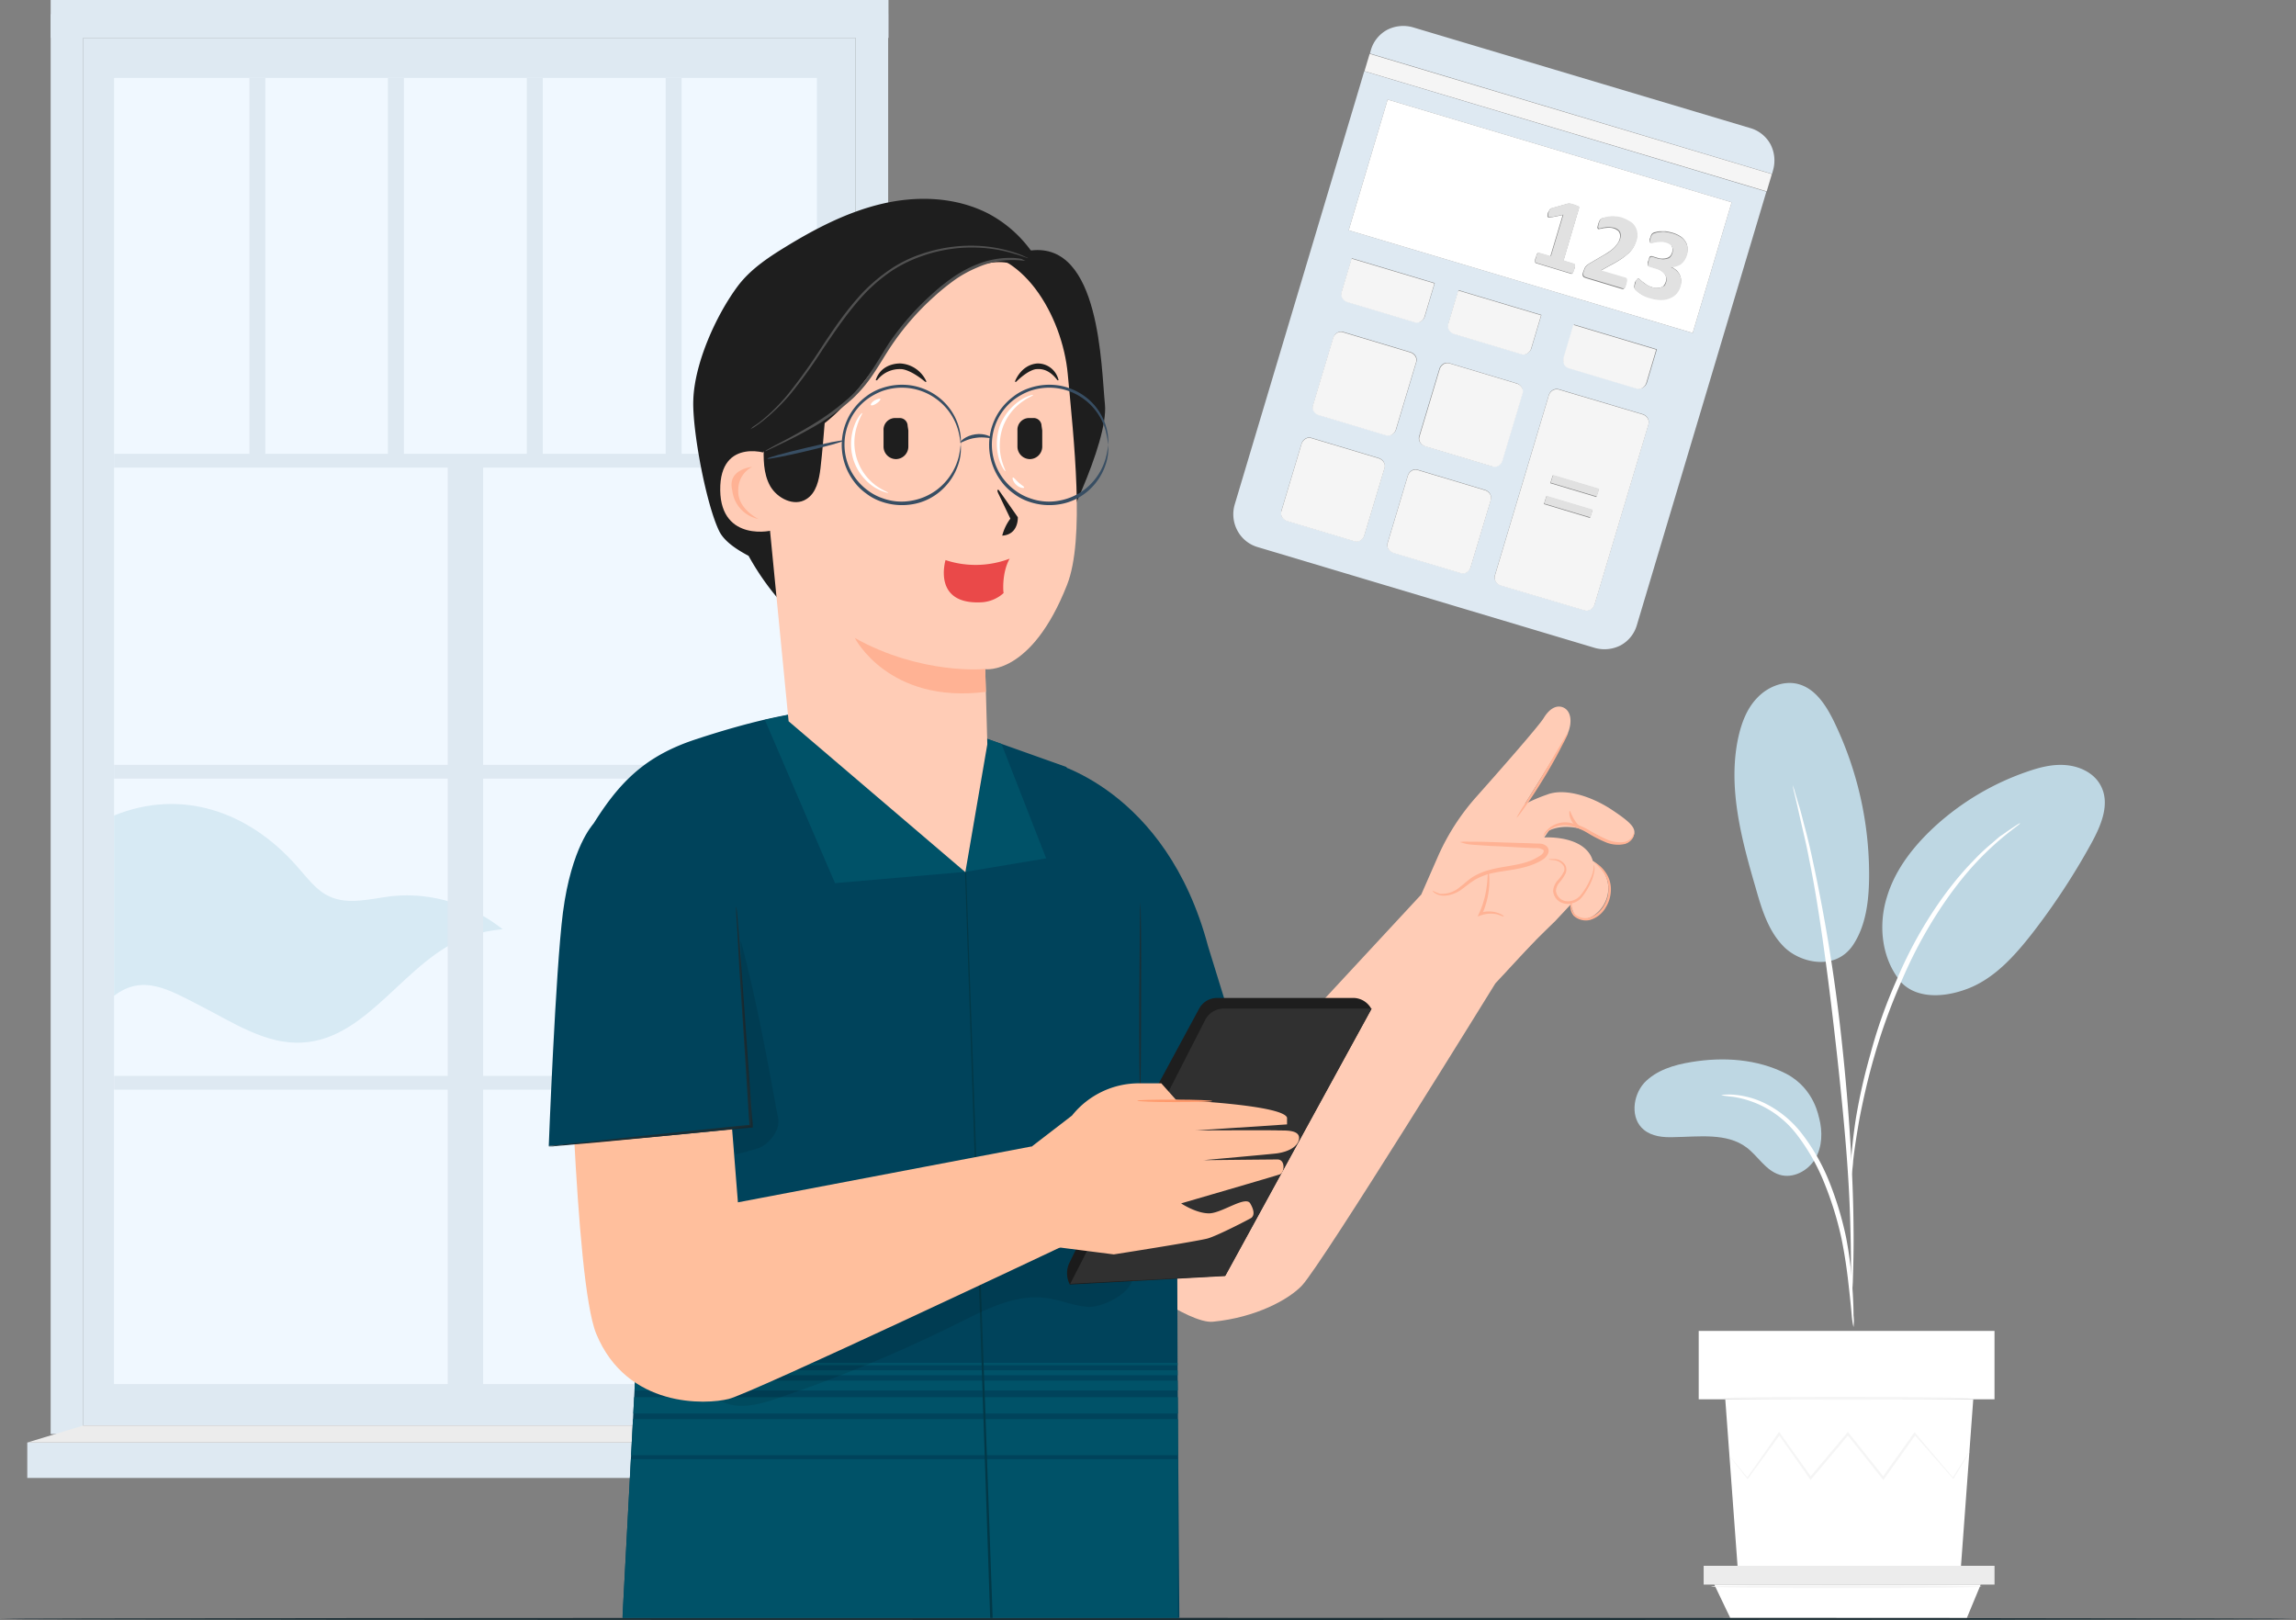 <svg xmlns="http://www.w3.org/2000/svg" xmlns:xlink="http://www.w3.org/1999/xlink" width="802.784" height="566.445" viewBox="0 0 802.784 566.445"><rect x="0" y="0" width="802.784" height="566.445" fill="#808080" stroke="none"/><defs><style>.a{fill:#bed7e3;}.b{fill:#fff;}.c{fill:#ececec;}.d{fill:#f5f5f5;}.e{fill:#dee9f2;}.f{fill:#f0f8ff;}.g{fill:#d7eaf4;}.h{fill:#1a2e35;}.i{fill:#ffccb6;}.j{fill:#ffb294;}.k{fill:#00435b;}.l{clip-path:url(#a);}.m{fill:#005268;}.n{fill:#023847;}.o{fill:#1e1e1e;}.p{opacity:0.1;}.q{fill:#303030;}.r{fill:#ffbf9d;}.s{fill:#ff9a6c;}.t{fill:#515151;}.u{fill:#384e63;}.v{fill:#ea4949;}.w{fill:#e1e1e1;}</style><clipPath id="a"><path d="M398.115,544.385l-.619-87.326-.248-80.761a88.651,88.651,0,0,0-4.088-62.305L358.6,246.856l-30.967-11.024-65.4-7.432c-1.239.372-11.767,1.734-33.2,8.795-18.085,5.946-27.251,15.36-37.036,31.586h0l17.218,165.982L203.4,544.385Z" transform="translate(-192 -228.4)"/></clipPath></defs><g transform="translate(-25.5 -26.8)"><g transform="translate(597 265.598)"><g transform="translate(0 131.632)"><path class="a" d="M539.92,330.866c-10.157-5.2-22.048-5.946-33.2-4.088-6.069.991-12.263,2.849-16.474,7.308-4.088,4.583-4.831,12.511-.124,16.351,2.849,2.353,6.689,2.725,10.4,2.6,8.795-.124,18.58-1.61,25.517,3.592,3.964,2.973,6.689,8.051,11.52,9.538,4.707,1.486,10.033-1.363,12.511-5.574s2.6-9.538,1.362-14.245C551.315,346.473,550.077,336.192,539.92,330.866Z" transform="translate(-486.881 -325.854)"/></g><g transform="translate(34.947)"><path class="a" d="M556.349,311.513c-6.193,8.795-18.208,5.946-23.783.5s-7.928-13.254-10.033-20.686c-4.955-16.97-9.786-34.931-6.193-52.272,1.115-5.2,2.973-10.4,6.689-14.245,3.592-3.84,9.29-6.193,14.369-4.831,6.07,1.61,9.786,7.556,12.511,13.13a122.994,122.994,0,0,1,12.263,53.387c0,8.918-.991,17.961-5.822,25.021" transform="translate(-515.094 -219.585)"/></g><g transform="translate(86.639 28.645)"><path class="a" d="M563.359,318.628c-6.689-7.928-8.051-19.571-4.955-29.6,2.973-10.033,9.786-18.456,17.465-25.393a92.318,92.318,0,0,1,31.338-18.456c4.583-1.61,9.29-2.849,14.121-2.353s9.662,2.849,11.891,7.184c3.344,6.317.124,13.873-3.344,20.19a239.559,239.559,0,0,1-20.562,31.338c-6.193,7.928-13.254,15.855-22.668,19.447s-19.2,3.221-24.154-3.344" transform="translate(-556.826 -242.711)"/></g><g transform="translate(30.371 143.952)"><path class="b" d="M557.6,417.057a26.13,26.13,0,0,1-.619-3.964c-.248-2.973-.619-6.565-1.115-10.9-.5-4.583-1.239-10.033-2.477-16.1a116.963,116.963,0,0,0-5.822-18.952,71.6,71.6,0,0,0-9.662-17.218,34.629,34.629,0,0,0-22.544-13.378c-2.6-.248-3.964-.5-3.964-.619a21.337,21.337,0,0,1,4.088-.124,30.233,30.233,0,0,1,10.776,2.849,37.128,37.128,0,0,1,12.882,10.281A70.071,70.071,0,0,1,549.179,366.4,116.961,116.961,0,0,1,555,385.718a132.9,132.9,0,0,1,2.106,16.227c.372,4.707.5,8.423.5,11.024A17.438,17.438,0,0,1,557.6,417.057Z" transform="translate(-511.4 -335.8)"/></g><g transform="translate(55.268 35.692)"><path class="b" d="M552.062,429.494a10.58,10.58,0,0,1-.124-1.858V422.31c0-4.583,0-11.272-.248-19.571-.372-16.474-1.858-34.311-4.583-59.332-2.6-23.535-6.07-51.033-9.786-68.87-.743-4.088-1.61-7.68-2.354-10.9s-1.362-5.946-1.858-8.175c-.5-2.106-.867-3.84-1.239-5.2L531.5,248.4s.248.619.619,1.734c.372,1.363.867,2.973,1.486,5.079.743,2.23,1.362,4.955,2.23,8.175s1.734,6.813,2.6,10.9A603.593,603.593,0,0,1,548.717,338.2c2.725,25.145,3.964,47.937,4.088,64.535.124,8.3-.124,14.988-.248,19.571-.124,2.106-.248,3.964-.372,5.326C552.186,428.875,552.186,429.494,552.062,429.494Z" transform="translate(-531.5 -248.4)"/></g><g transform="translate(75.613 49.06)"><path class="b" d="M548.018,382.821c-.124,0-.124-1.982,0-5.574.248-3.592.743-8.795,1.734-15.112a203.172,203.172,0,0,1,4.955-21.925,172.771,172.771,0,0,1,9.166-26.012c7.556-18.085,17.961-32.825,27-41.991a67.381,67.381,0,0,1,6.317-5.946c.991-.867,1.858-1.61,2.725-2.353.867-.619,1.734-1.115,2.477-1.734,2.973-1.982,4.583-3.1,4.707-2.973.248.372-6.689,4.459-15.36,13.749s-18.7,23.906-26.26,41.867a203.191,203.191,0,0,0-9.29,25.764c-2.353,8.051-3.964,15.483-5.2,21.8-1.115,6.317-1.858,11.4-2.23,14.864A35.5,35.5,0,0,1,548.018,382.821Z" transform="translate(-547.925 -259.192)"/></g><g transform="translate(31.733 250.478)"><path class="b" d="M599.207,421.8l-4.459,60.571H516.959L512.5,421.8Z" transform="translate(-512.5 -421.8)"/></g><g transform="translate(22.443 226.571)"><rect class="b" width="103.429" height="23.906"/></g><g transform="translate(24.178 308.695)"><path class="c" d="M608.1,468.8v6.565H506.4V468.8Z" transform="translate(-506.4 -468.8)"/></g><g transform="translate(27.894 315.26)"><path class="b" d="M597.717,485.743l4.831-11.643H509.4l5.574,11.643Z" transform="translate(-509.4 -474.1)"/></g><g transform="translate(33.22 261.874)"><path class="d" d="M513.7,439.423a2.137,2.137,0,0,0,.372.5c.248.372.743.867,1.115,1.486,1.115,1.363,2.6,3.344,4.583,5.822l.248.248.248-.248c2.849-3.964,6.689-9.166,11.148-15.36h-.619c3.344,4.707,7.06,9.909,10.9,15.483l.372.5.372-.5c4.088-4.831,8.423-10.033,13.006-15.483H554.7c.248.248.5.619.743.867,4.088,5.079,7.927,9.909,11.644,14.616l.372.5.372-.5c3.964-5.574,7.68-10.776,11.024-15.483h-.619c5.45,6.193,10.033,11.4,13.5,15.36l.248.248.124-.248c1.734-2.973,3.221-5.326,4.212-7.06.5-.743.743-1.363,1.115-1.858a6.432,6.432,0,0,0,.372-.619,2.749,2.749,0,0,1-.5.619c-.372.5-.743,1.115-1.239,1.858-1.115,1.734-2.6,4.088-4.459,6.937h.372c-3.468-4.088-7.928-9.29-13.254-15.607l-.372-.372-.248.372c-3.344,4.707-7.06,9.909-11.024,15.483h.743c-3.716-4.583-7.556-9.538-11.644-14.616-.248-.248-.5-.619-.743-.867l-.372-.5-.372.5c-4.583,5.45-8.918,10.653-13.006,15.483h.743c-3.964-5.574-7.68-10.776-11.024-15.483l-.372-.5-.372.5c-4.335,6.317-8.051,11.644-10.9,15.607h.372c-1.982-2.353-3.592-4.335-4.707-5.7-.5-.619-.867-1.115-1.239-1.486S513.7,439.3,513.7,439.423Z" transform="translate(-513.7 -431)"/></g><g transform="translate(30.619 249.611)"><path class="d" d="M511.6,421.6c0,.248,19.447.5,43.477.5s43.477-.248,43.477-.5-19.447-.5-43.477-.5C531.171,421.1,511.6,421.224,511.6,421.6Z" transform="translate(-511.6 -421.1)"/></g><g transform="translate(26.779 315.508)"><path class="d" d="M508.5,474.8c0,.248,21.181.5,47.317.5s47.317-.248,47.317-.5-21.181-.5-47.317-.5S508.5,474.424,508.5,474.8Z" transform="translate(-508.5 -474.3)"/></g></g><g transform="translate(35.038 26.8)"><g transform="translate(19.571 13.254)"><rect class="e" width="270.031" height="485.188"/></g><g transform="translate(30.347 27.251)"><rect class="f" width="245.753" height="456.699"/></g><g transform="translate(289.602 4.955)"><path class="e" d="M278.4,528.622,267,524.287V30.8h11.4Z" transform="translate(-267 -30.8)"/></g><g transform="translate(30.347 281.122)"><path class="g" d="M57.7,257.775c23.535-9.538,46.946-1.486,63.792,17.589,3.592,3.964,6.813,8.671,11.644,10.776,6.565,2.973,14.245.743,21.429-.124,19.695-2.23,40.133,7.68,50.662,24.526l-78.532,38.647-68.994-.5V257.775Z" transform="translate(-57.7 -253.754)"/></g><g transform="translate(30.347 282.777)"><path class="f" d="M303.453,257.827c-15.483-7.432-29.109,1.61-43.354,11.148s-27.622,21.8-44.344,25.764c-11.148,2.6-23.163,1.115-34.064,4.955-22.048,7.8-34.807,35.922-58.218,37.16-12.634.743-24.03-6.937-35.426-12.758C76.776,318.275,67.733,312.824,57.7,320.5V456.139H303.453Z" transform="translate(-57.7 -255.09)"/></g><g transform="translate(30.347 158.674)"><rect class="e" width="251.079" height="4.831"/></g><g transform="translate(30.347 267.429)"><rect class="e" width="251.079" height="4.831"/></g><g transform="translate(30.347 376.185)"><rect class="e" width="251.079" height="4.831"/></g><g transform="translate(146.996 161.113)"><rect class="e" width="335.804" height="12.387" transform="translate(0 335.804) rotate(-90)"/></g><g transform="translate(77.665 27.251)"><rect class="e" width="5.574" height="133.777"/></g><g transform="translate(126.097 27.251)"><rect class="e" width="5.574" height="133.777"/></g><g transform="translate(174.653 27.251)"><rect class="e" width="5.574" height="133.777" transform="translate(0)"/></g><g transform="translate(223.209 27.251)"><rect class="e" width="5.574" height="133.777"/></g><g transform="translate(8.175 4.955)"><rect class="e" width="11.396" height="496.46"/></g><g transform="translate(8.175)"><rect class="e" width="292.946" height="13.254"/></g><g transform="translate(0 504.388)"><rect class="e" width="308.801" height="12.387"/></g><g transform="translate(0 498.442)"><path class="c" d="M322.8,429.2l19.2,5.946H33.2L52.771,429.2Z" transform="translate(-33.2 -429.2)"/></g></g><g transform="translate(25.5 592.502)"><path class="h" d="M828.284,483.872c0,.248-179.731.372-401.33.372-221.722,0-401.454-.124-401.454-.372s179.731-.372,401.454-.372C648.552,483.5,828.284,483.624,828.284,483.872Z" transform="translate(-25.5 -483.5)"/></g><g transform="translate(217.37 96.326)"><g transform="translate(0 177.526)"><g transform="translate(201.284)"><g transform="translate(0 65.836)"><path class="i" d="M486.71,295.131l-14.121,15.236s-60.447,97.979-67.632,105.659c-4.583,4.831-15.979,11.148-31.091,12.634-8.547.867-30.967-16.35-30.967-16.35l19.695-60.323,22.3-6.069L446.577,279.4Z" transform="translate(-342.9 -279.4)"/></g><g transform="translate(103.677)"><path class="i" d="M455.461,319.832c5.079-6.069,17.961-18.456,17.961-18.456l5.45-5.822a7.575,7.575,0,0,1,.619,1.486,7.064,7.064,0,0,0,1.363,2.725c1.363,1.363,3.716.867,5.45,0a11.772,11.772,0,0,0,5.822-9.909,11.438,11.438,0,0,0-5.45-9.662,8.371,8.371,0,0,0-1.486-2.973c-4.583-5.946-15.483-5.2-15.483-5.2l1.61-2.353s7.432-4.583,19.695,3.221a9.189,9.189,0,0,0,6.193,1.363,4.531,4.531,0,0,0,3.344-1.982c1.858-3.1.124-5.079-7.556-10.157-7.68-4.955-16.6-7.308-22.3-5.079a55.525,55.525,0,0,0-7.8,3.344s13.5-21.677,14.245-23.163c2.353-4.088,2.353-8.547-.124-10.281-1.61-1.115-4.583-1.363-7.432,3.221-1.61,2.725-15.112,18.085-24.03,28.118a79.68,79.68,0,0,0-12.758,19.819L426.6,292.21Z" transform="translate(-426.6 -226.249)"/><g transform="translate(2.353 47.256)"><g transform="translate(0 0.248)"><path class="i" d="M428.5,281.322c1.858,1.982,5.326,1.734,7.68.5,2.477-1.239,4.459-3.344,6.813-4.831,7.06-4.335,16.722-2.6,23.659-7.184.991-.619,1.982-1.734,1.486-2.849-.372-.991-1.734-1.239-2.725-1.239l-27.5-1.115" transform="translate(-428.5 -264.6)"/></g><g transform="translate(1.719)"><path class="j" d="M439.441,264.524a11.536,11.536,0,0,1,2.973-.124c1.858,0,4.707,0,8.051.124,3.592.124,7.556.248,12.015.372,1.115,0,2.353.124,3.468.124,1.115.124,2.6-.248,3.964,1.115a2.257,2.257,0,0,1,.248,2.6,5.043,5.043,0,0,1-1.486,1.734,19.736,19.736,0,0,1-3.592,1.858c-5.079,1.982-10.157,2.106-14.492,3.1a21.852,21.852,0,0,0-5.822,2.23c-1.61.991-3.1,2.23-4.459,3.221-2.725,2.106-5.946,2.725-7.928,2.23s-2.6-1.61-2.477-1.61a12.029,12.029,0,0,0,2.6,1.115,9.629,9.629,0,0,0,7.06-2.477c1.363-.991,2.725-2.353,4.459-3.468a22.277,22.277,0,0,1,6.07-2.477c4.459-1.239,9.538-1.363,14.245-3.221a26.609,26.609,0,0,0,3.221-1.734c.991-.619,1.486-1.61.991-1.982a4.645,4.645,0,0,0-2.849-.619c-1.239,0-2.354-.124-3.468-.124-4.459-.248-8.423-.5-12.015-.619-3.468-.248-6.193-.372-8.051-.619A21.208,21.208,0,0,1,439.441,264.524Z" transform="translate(-429.888 -264.4)"/></g></g><g transform="translate(42.734 40.469)"><path class="j" d="M461.1,263.974a10.355,10.355,0,0,1,3.964-3.344,9.72,9.72,0,0,1,5.45-.5,21.822,21.822,0,0,1,6.441,2.725,44.6,44.6,0,0,0,6.441,3.221,11.152,11.152,0,0,0,5.946.5,4.644,4.644,0,0,0,3.221-2.477,4.17,4.17,0,0,0,.372-1.486c-.124,0-.248.5-.619,1.239a4.252,4.252,0,0,1-2.973,1.982,11.763,11.763,0,0,1-5.574-.743,50.9,50.9,0,0,1-6.317-3.221,21.783,21.783,0,0,0-6.689-2.725,8.873,8.873,0,0,0-9.042,3.344A8.355,8.355,0,0,0,461.1,263.974Z" transform="translate(-461.1 -258.921)"/></g><g transform="translate(33.435 9.223)"><path class="j" d="M471.563,233.7c-.124-.124-1.115,1.61-2.725,4.335-1.734,2.973-3.84,6.565-6.193,10.529s-4.583,7.432-6.441,10.4a45.047,45.047,0,0,0-2.6,4.335c.124.124,1.363-1.486,3.1-3.964,1.858-2.6,4.211-6.193,6.689-10.281s4.583-7.928,5.946-10.653C470.943,235.435,471.686,233.7,471.563,233.7Z" transform="translate(-453.592 -233.695)"/></g><g transform="translate(44.716 53.326)"><path class="j" d="M462.7,269.424c0,.124.619.124,1.61.248a4.668,4.668,0,0,1,3.468,1.858,2.248,2.248,0,0,1,0,2.477,11.519,11.519,0,0,1-1.982,2.725,6.38,6.38,0,0,0-1.61,3.716,4.928,4.928,0,0,0,2.23,3.716,5.439,5.439,0,0,0,4.335.619,6.316,6.316,0,0,0,3.468-2.106,25.412,25.412,0,0,0,3.344-5.574,15.214,15.214,0,0,0,1.115-4.211,3.93,3.93,0,0,0-.248-1.61c-.124,0,0,.619-.124,1.61a15.007,15.007,0,0,1-1.363,3.964,23.418,23.418,0,0,1-3.344,5.326c-1.486,1.61-4.335,2.6-6.565,1.239a4.292,4.292,0,0,1-1.858-2.973,5.036,5.036,0,0,1,1.363-3.1,15.531,15.531,0,0,0,1.982-2.973,3.312,3.312,0,0,0-.248-3.221,4.652,4.652,0,0,0-3.964-1.858C463.2,269.3,462.7,269.3,462.7,269.424Z" transform="translate(-462.7 -269.3)"/></g><g transform="translate(52.233 54.44)"><path class="j" d="M469.427,283.7a2.026,2.026,0,0,0-.619,1.363,5.155,5.155,0,0,0,1.115,3.84,6.333,6.333,0,0,0,5.7,1.486,9.4,9.4,0,0,0,5.574-4.459,12.071,12.071,0,0,0,1.734-6.937,10.253,10.253,0,0,0-1.982-5.45,11.124,11.124,0,0,0-2.725-2.725,4.475,4.475,0,0,0-1.239-.619,20.681,20.681,0,0,1,3.468,3.716,9.594,9.594,0,0,1,1.61,5.2,10.962,10.962,0,0,1-1.61,6.317,9.19,9.19,0,0,1-4.955,4.088,5.5,5.5,0,0,1-4.955-.991,3.732,3.732,0,0,1-1.239-3.221A3.516,3.516,0,0,1,469.427,283.7Z" transform="translate(-468.769 -270.2)"/></g><g transform="translate(19.819 57.661)"><path class="j" d="M451.766,288.531c0-.124-.619-.743-2.106-1.239a9.512,9.512,0,0,0-6.193,0l.619.619a24.822,24.822,0,0,0,1.239-3.221c2.106-6.441,1.239-11.891.991-11.891-.372,0,.124,5.326-1.982,11.52a23.047,23.047,0,0,1-1.239,3.1l-.5,1.115,1.115-.372a10.339,10.339,0,0,1,5.7-.372C450.9,288.283,451.642,288.655,451.766,288.531Z" transform="translate(-442.6 -272.8)"/></g><g transform="translate(51.868 36.48)"><path class="j" d="M468.63,255.7c-.248,0-.372,2.106.991,4.088s3.344,2.6,3.468,2.353-1.486-1.115-2.6-2.973C469.249,257.434,468.878,255.7,468.63,255.7Z" transform="translate(-468.474 -255.7)"/></g></g></g><g transform="translate(14.369 2.664)"><path class="k" d="M398.115,544.385l-.619-87.326-.248-80.761a88.651,88.651,0,0,0-4.088-62.305L358.6,246.856l-30.967-11.024-65.4-7.432c-1.239.372-11.767,1.734-33.2,8.795-18.085,5.946-27.251,15.36-37.036,31.586h0l17.218,165.982L203.4,544.385Z" transform="translate(-192 -228.4)"/><g transform="translate(160.78 16.722)"><path class="k" d="M321.8,241.9s40.628,9.042,55.369,64.411l18.208,58.961-33.32,2.106Z" transform="translate(-321.8 -241.9)"/></g><g class="l"><rect class="m" width="194.1" height="55.493" transform="translate(11.52 260.493)"/></g><g class="l"><rect class="m" width="194.1" height="12.634" transform="translate(11.52 246.496)"/></g><g class="l"><rect class="m" width="194.1" height="5.698" transform="translate(11.52 238.816)"/></g><g class="l"><rect class="m" width="194.1" height="3.468" transform="translate(11.52 232.994)"/></g><g class="l"><rect class="m" width="194.1" height="1.734" transform="translate(11.52 229.402)"/></g><g class="l"><rect class="m" width="194.1" height="0.867" transform="translate(11.52 226.801)"/></g></g><path class="n" d="M297.9,272.748l8.795,261.112h.867l-9.29-261.36-.124.5Z" transform="translate(-152.356 -215.211)"/><g transform="translate(206.453 68.314)"><path class="h" d="M347.478,281.4c.124,0,.372,14.988.248,33.444,0,18.456-.124,33.444-.372,33.444-.124,0-.372-14.988-.248-33.444S347.354,281.4,347.478,281.4Z" transform="translate(-347.073 -281.4)"/></g><g transform="translate(0 24.217)"><g transform="translate(53.981 77.665)"><g transform="translate(127.235)"><path class="o" d="M354.075,347.023,372.9,312.216a7.094,7.094,0,0,1,6.317-3.716h47.565a7.21,7.21,0,0,1,6.317,3.84h0l-51.157,93.4-54.254,2.973h0a8.4,8.4,0,0,1-.124-7.68Z" transform="translate(-326.698 -308.5)"/></g><g class="p" transform="translate(0 71.687)"><path d="M236.392,412.856c23.659-10.281,50.786-11.767,72.958-24.9C317.9,383,325.328,376.439,334,371.732s19.2-7.308,28.366-3.592c9.166,3.592,16.1,17.341,11.4,26.012-1.858,4.583-10.529,8.918-15.483,8.547s-9.538-2.477-14.492-3.1c-10.529-1.363-20.686,3.84-30.1,8.547a505.215,505.215,0,0,1-63.3,26.384c-5.079,1.734-10.4,3.344-15.607,2.6-5.326-.743-10.529-4.831-10.776-10.157C223.509,420.288,230.322,415.582,236.392,412.856Z" transform="translate(-223.979 -366.374)"/></g><g transform="translate(128.352 3.716)"><path class="q" d="M327.6,407.745l47.193-92.281a7.327,7.327,0,0,1,6.565-3.964h51.653l-51.157,93.4L327.6,407.745Z" transform="translate(-327.6 -311.5)"/></g><g transform="translate(114.974 29.852)"><path class="r" d="M316.8,354.648l14-10.776A29.948,29.948,0,0,1,354.332,332.6h7.68l5.2,5.822s37.284,1.61,38.77,6.193v2.354l-31.958,2.106s27.127-.124,28.737,0c1.734.124,7.556-.5,7.432,2.725-.124,2.6-3.221,4.707-7.927,5.326-1.982.248-25.517,2.353-25.517,2.353s24.65-.248,25.888-.248c2.849,0,2.477,4.583.867,5.2-1.363.5-34.559,10.157-34.559,10.157s5.574,3.716,10.157,3.468c4.583-.372,12.387-6.193,14-3.468s1.363,4.335.372,5.079c-.991.619-11.767,6.193-15.236,7.184-3.592.991-32.825,5.574-32.825,5.574l-24.278-3.1Z" transform="translate(-316.8 -332.6)"/></g><g transform="translate(151.763 35.55)"><path class="s" d="M372.76,337.7c0-.248-5.822-.5-13.13-.5-7.184,0-13.13.124-13.13.372s5.822.5,13.13.5S372.76,337.943,372.76,337.7Z" transform="translate(-346.5 -337.2)"/></g></g><g transform="translate(5.976 7.293)"><path class="r" d="M348.2,373.96l-102.81,19.571L235.113,264.337s-16.227-22.915-30.967-7.06c-14.616,15.855-19.695,41-18.828,50.414.991,9.414,2.849,113.091,10.529,131.795,10.776,26.136,38.523,24.773,46.326,22.792,7.8-1.858,118.293-54.13,118.293-54.13Z" transform="translate(-185.225 -251.688)"/></g><path class="k" d="M239.98,265c3.592,29.233,10.776,73.825,11.148,103.181,0,1.239-70.728,7.06-70.728,7.06s2.353-61.314,4.955-81.629c2.973-22.915,10.529-30.843,10.529-30.843l21.553-16.97Z" transform="translate(-180.4 -245.8)"/><g transform="translate(0 45.831)"><path class="h" d="M180.4,366.534h1.486q1.486-.186,4.088-.372c3.716-.372,8.795-.743,15.112-1.363,12.882-1.239,30.471-2.973,50.166-4.831h.5v-.5a24.191,24.191,0,0,0-.248-2.849c-1.486-20.314-2.725-38.77-3.716-52.148-.5-6.565-.867-12.015-1.239-15.855-.124-1.734-.248-3.221-.372-4.335-.124-.991-.124-1.486-.248-1.486v1.486c0,1.115.124,2.477.248,4.335.248,3.84.5,9.166.867,15.855.867,13.378,2.106,31.834,3.344,52.148.124.991.124,1.982.248,2.849l.372-.5c-19.571,1.982-37.284,3.84-50.042,5.2-6.317.743-11.4,1.239-15.112,1.61-1.734.248-3.1.372-4.088.5C180.9,366.41,180.4,366.41,180.4,366.534Z" transform="translate(-180.4 -282.8)"/></g></g><g class="p" transform="translate(64.287 81.815)"><path d="M233.415,367.116s4.955-1.239,7.927-2.23,6.069-4.583,6.813-7.68a8.683,8.683,0,0,0-.248-4.335c-3.716-20.314-7.432-40.628-12.758-60.571a493.127,493.127,0,0,0,3.716,57.227,60.641,60.641,0,0,1-.124,7.432l-6.441,1.115Z" transform="translate(-232.3 -292.3)"/></g><path class="m" d="M241.4,230.334l24.526,57.1,45.707-3.964-61.81-52.767-.248-2.106Z" transform="translate(-165.841 -225.688)"/><path class="m" d="M298.1,281.85l28.118-4.707-15.607-40.009-4.955-1.734.124,1.734Z" transform="translate(-152.308 -224.065)"/></g><g transform="translate(50.518)"><path class="o" d="M345.567,113.612a43.575,43.575,0,0,0-21.429-25.641c-11.272-5.7-24.526-6.193-36.789-3.344s-23.659,8.795-34.311,15.36c-6.069,3.716-12.015,7.8-16.227,13.378-7.68,10.281-15.236,27.127-15.607,40.009-.372,10.4,4.459,36.293,9.042,45.707,1.61,3.344,5.574,6.193,10.281,8.671a90.841,90.841,0,0,0,19.571,24.4l6.689-21.181Z" transform="translate(-221.184 -82.93)"/><g transform="translate(97.504 14.951)"><path class="o" d="M320.462,98.1,299.9,95c12.015,26.384,16.722,87.326,23.906,115.32,7.184-11.148,23.783-45.088,22.544-58.341C344.988,138.725,344.74,95.124,320.462,98.1Z" transform="translate(-299.9 -95)"/></g><g transform="translate(21.945 18.707)"><path class="i" d="M239.148,144.566c.619-15.607,10.4-28.737,25.393-32.949L311.362,98.24c20.314-2.725,34.683,21.925,36.541,42.363,2.106,22.668,6.069,57.722-.248,73.7-12.511,31.834-28.613,29.48-28.613,29.48s.5,16.227.743,26.26l-7.68,44.716L250.3,261.992,238.9,145.062C238.9,144.442,239.024,145.31,239.148,144.566Z" transform="translate(-238.9 -98.032)"/></g><g transform="translate(56.504 153.559)"><path class="j" d="M266.8,206.9s11.767,23.163,45.831,18.828l-.248-8.051C312.507,217.8,290.087,219.906,266.8,206.9Z" transform="translate(-266.8 -206.9)"/></g><g transform="translate(14.047 5.782)"><path class="o" d="M339.392,112.126c-2.23-5.079-7.928-8.051-13.5-8.175s-10.9,2.106-15.607,5.079c-19.943,12.387-29.6,41-49.423,53.758-4.831,3.1-11.4.619-15.483,4.707s-6.689,10.529-4.211,15.731c-2.849-3.592-5.7-7.308-7.308-11.644-1.61-4.211-1.982-9.29.124-13.378,1.61-3.1,4.707-5.45,5.45-8.795.619-2.973-.619-6.069-.619-9.166s1.363-6.07,2.849-8.795c7.432-14.121,17.961-27,31.71-35.3,8.918-5.326,19.323-8.671,29.728-8.547A44.094,44.094,0,0,1,331.96,98.129c4.707,4.088,9.538,8.3,7.432,14" transform="translate(-232.524 -87.597)"/></g><g transform="translate(9.432 88.231)"><path class="i" d="M246.885,155.82c-.372-.991-18.332-6.937-18.085,12.015.248,18.332,18.7,14.245,18.828,13.749C247.628,180.965,246.885,155.82,246.885,155.82Z" transform="translate(-228.798 -154.16)"/></g><g transform="translate(19.963 16.387)"><path class="t" d="M237.3,160.373a11.455,11.455,0,0,1,1.115-.619c.743-.5,1.734-1.115,2.973-2.106a70.206,70.206,0,0,0,9.662-9.29,166.566,166.566,0,0,0,11.643-16.1c4.211-6.193,8.795-13.13,14.616-19.323a57.71,57.71,0,0,1,9.538-8.051,47.45,47.45,0,0,1,10.4-5.079A52.093,52.093,0,0,1,316.7,96.829a49.881,49.881,0,0,1,13.13,2.23c1.486.372,2.6.867,3.468,1.115.743.248,1.239.372,1.239.372a5.086,5.086,0,0,0-1.115-.5,25.657,25.657,0,0,0-3.344-1.363,48.474,48.474,0,0,0-13.254-2.477,53.345,53.345,0,0,0-19.695,2.849,44.534,44.534,0,0,0-10.653,5.2,60.131,60.131,0,0,0-9.785,8.175c-5.946,6.317-10.529,13.254-14.616,19.447a191.933,191.933,0,0,1-11.52,16.1,66.338,66.338,0,0,1-9.414,9.414c-1.239.991-2.23,1.61-2.973,2.106Z" transform="translate(-237.3 -96.159)"/></g><g transform="translate(24.616 58.8)"><path class="o" d="M241.11,157.279c-.124,5.079-.248,10.281,2.23,14.74,2.477,4.335,8.423,7.308,12.634,4.583,3.468-2.106,4.459-6.689,4.955-10.776,1.363-11.767,1.858-23.659,3.344-35.426Z" transform="translate(-241.056 -130.4)"/></g><g transform="translate(25.165 20.631)"><path class="t" d="M332.419,100.594c0,.124-1.61-.248-4.583-.248a30.521,30.521,0,0,0-12.139,2.6,41.408,41.408,0,0,0-7.556,4.088,80.216,80.216,0,0,0-7.68,6.193A92.144,92.144,0,0,0,285.6,130.323c-2.23,3.344-4.211,6.813-6.317,9.909a48.609,48.609,0,0,1-7.184,8.547,79.232,79.232,0,0,1-15.236,10.776c-4.583,2.6-8.547,4.459-11.148,5.7-1.239.619-2.353,1.115-3.1,1.486s-1.115.5-1.115.372c0,0,.372-.248.991-.619.743-.372,1.734-.991,2.973-1.61,2.6-1.363,6.441-3.344,11.024-6.069a87.2,87.2,0,0,0,14.988-10.9,47.472,47.472,0,0,0,6.937-8.423c2.106-3.1,4.088-6.565,6.317-10.033a94.538,94.538,0,0,1,15.112-17.218,68.235,68.235,0,0,1,7.8-6.193,42.246,42.246,0,0,1,7.68-4.088A30.919,30.919,0,0,1,327.712,99.6a21.118,21.118,0,0,1,3.468.372A8.193,8.193,0,0,0,332.419,100.594Z" transform="translate(-241.5 -99.586)"/></g><g transform="translate(25.907 65.008)"><g transform="translate(26.014)"><path class="u" d="M304.719,156.455a33.043,33.043,0,0,0-.867-4.955,20.32,20.32,0,0,0-7.556-11.024,20.4,20.4,0,0,0-19.076-2.849,22.449,22.449,0,0,0-5.079,2.725,19.844,19.844,0,0,0,0,31.958,18.426,18.426,0,0,0,5.079,2.725,19.293,19.293,0,0,0,10.529.867,20.663,20.663,0,0,0,8.547-3.716,21.028,21.028,0,0,0,7.556-11.024c.743-2.849.743-4.707.867-4.707a17.5,17.5,0,0,1-.372,5.079,20.888,20.888,0,0,1-7.432,11.644,19.809,19.809,0,0,1-8.795,3.964,21.745,21.745,0,0,1-11.148-.867,18.468,18.468,0,0,1-5.326-2.849,19.051,19.051,0,0,1-4.459-4.459,21.189,21.189,0,0,1,0-25.021,21.735,21.735,0,0,1,4.459-4.459,18.467,18.467,0,0,1,5.326-2.849,21.652,21.652,0,0,1,11.148-.867,21.276,21.276,0,0,1,8.795,3.964,20.223,20.223,0,0,1,7.432,11.644A17.516,17.516,0,0,1,304.719,156.455Z" transform="translate(-263.1 -135.412)"/></g><g transform="translate(77.543)"><path class="u" d="M346.319,156.455a33.04,33.04,0,0,0-.867-4.955,20.321,20.321,0,0,0-7.556-11.024,20.4,20.4,0,0,0-19.076-2.849,22.449,22.449,0,0,0-5.079,2.725,19.844,19.844,0,0,0,0,31.958,18.426,18.426,0,0,0,5.079,2.725,19.293,19.293,0,0,0,10.529.867,20.663,20.663,0,0,0,8.547-3.716,21.029,21.029,0,0,0,7.556-11.024,28.08,28.08,0,0,0,.867-4.707,17.5,17.5,0,0,1-.372,5.079,20.889,20.889,0,0,1-7.432,11.644,19.809,19.809,0,0,1-8.795,3.964,21.745,21.745,0,0,1-11.148-.867,18.468,18.468,0,0,1-5.326-2.849,19.051,19.051,0,0,1-4.459-4.459,21.189,21.189,0,0,1,0-25.021,21.734,21.734,0,0,1,4.459-4.459,18.467,18.467,0,0,1,5.326-2.849,21.652,21.652,0,0,1,11.148-.867,21.276,21.276,0,0,1,8.795,3.964,20.223,20.223,0,0,1,7.432,11.644A17.514,17.514,0,0,1,346.319,156.455Z" transform="translate(-304.7 -135.412)"/></g><g transform="translate(67.489 17.227)"><path class="u" d="M307.5,150.658c-.124.372-2.6-.5-5.574,0-2.973.372-5.079,1.858-5.326,1.61s1.734-2.353,5.2-2.849C305.151,148.924,307.628,150.41,307.5,150.658Z" transform="translate(-296.583 -149.319)"/></g><g transform="translate(0 19.49)"><path class="u" d="M268.608,151.213c.124.372-5.822,1.982-13.13,3.716s-13.254,2.849-13.378,2.6c-.124-.372,5.822-1.982,13.13-3.716S268.484,150.841,268.608,151.213Z" transform="translate(-242.098 -151.147)"/></g><g transform="translate(29.269 9.887)"><path class="b" d="M278.7,171.272c0,.124-1.982-.248-4.707-1.858a18.188,18.188,0,0,1-7.432-9.662,18.792,18.792,0,0,1,.372-12.139c1.115-2.973,2.6-4.335,2.725-4.211s-.991,1.734-1.858,4.583a18.7,18.7,0,0,0,6.689,20.81C276.965,170.528,278.823,171.148,278.7,171.272Z" transform="translate(-265.728 -143.394)"/></g><g transform="translate(36.152 4.843)"><path class="b" d="M274.648,139.419c.124.248-.372.991-1.363,1.61-.867.619-1.858.867-1.982.5-.124-.248.372-.991,1.363-1.61C273.657,139.419,274.524,139.171,274.648,139.419Z" transform="translate(-271.285 -139.322)"/></g><g transform="translate(80.252 3.556)"><path class="b" d="M309.876,164.936c-.124.124-1.363-1.363-2.23-4.211a19.32,19.32,0,0,1,.248-11.52,18.981,18.981,0,0,1,7.184-9.042c2.477-1.61,4.459-1.982,4.459-1.858.124.248-1.61.743-3.964,2.477a19.074,19.074,0,0,0-6.565,8.671,19.806,19.806,0,0,0-.619,10.9C309.133,163.325,310,164.812,309.876,164.936Z" transform="translate(-306.887 -138.282)"/></g><g transform="translate(85.756 32.428)"><path class="b" d="M315.38,165.07c0,.372-1.486.248-2.725-.867s-1.486-2.477-1.239-2.6c.372-.124.991.867,1.982,1.734C314.513,164.327,315.5,164.823,315.38,165.07Z" transform="translate(-311.33 -161.591)"/></g></g><path class="o" d="M321.371,149.135v5.7a4.389,4.389,0,0,1-4.335,4.335h0a4.389,4.389,0,0,1-4.335-4.335v-5.7a4.082,4.082,0,0,1,3.964-4.335h1.61a2.769,2.769,0,0,1,2.849,2.725Z" transform="translate(-199.341 -68.163)"/><path class="o" d="M283.571,149.135v5.7a4.389,4.389,0,0,1-4.335,4.335h0a4.389,4.389,0,0,1-4.335-4.335v-5.7a4.082,4.082,0,0,1,3.964-4.335h1.61a2.769,2.769,0,0,1,2.849,2.725Z" transform="translate(-208.363 -68.163)"/><path class="o" d="M307.485,165.109l6.689,9.538s.372,6.069-5.45,6.441a17.309,17.309,0,0,1,2.849-5.946l-4.088-8.547S306.494,164.738,307.485,165.109Z" transform="translate(-200.691 -63.327)"/><path class="v" d="M314.936,184.5a33.51,33.51,0,0,1-22.42.5s-4.831,15.855,12.882,14.74a12.561,12.561,0,0,0,7.432-3.221C312.706,196.515,312.087,189.579,314.936,184.5Z" transform="translate(-204.302 -58.688)"/><path class="o" d="M312,135.718s1.982-5.822,7.8-6.317a7.453,7.453,0,0,1,7.432,5.822s-.248.248-.5-.124c-.991-1.239-3.344-4.088-7.184-3.716,0,0-2.477-.124-7.184,4.459C312.248,135.842,312,135.842,312,135.718Z" transform="translate(-199.508 -71.839)"/><path class="o" d="M290.413,135.718a10.641,10.641,0,0,0-9.042-6.317s-6.689-.372-8.671,5.822c0,0,.248.248.619-.124a9.911,9.911,0,0,1,8.3-3.716s2.849-.124,8.423,4.459C290.165,135.842,290.413,135.842,290.413,135.718Z" transform="translate(-208.888 -71.839)"/></g><path class="j" d="M239.186,158.6s-8.795.743-6.937,8.175a11.458,11.458,0,0,0,9.166,10.033s-7.556-3.592-7.06-10.281A8.9,8.9,0,0,1,239.186,158.6Z" transform="translate(-168.086 -64.869)"/></g><g transform="translate(456.717 35.871)"><path class="e" d="M427.188,34.59a12.352,12.352,0,0,0-8.918.867,11.736,11.736,0,0,0-5.7,6.937l-.372,1.363L552.789,85.871l.372-1.363a12.352,12.352,0,0,0-.867-8.918,11.736,11.736,0,0,0-6.937-5.7Z" transform="translate(-364.422 -34.123)"/><path class="e" d="M375.08,207.556a11.736,11.736,0,0,0,6.937,5.7l118.046,35.3a12.352,12.352,0,0,0,8.918-.867,11.736,11.736,0,0,0,5.7-6.937L560.014,89.015,419.424,46.9,374.089,198.514A12.1,12.1,0,0,0,375.08,207.556Zm36.541-83.61,3.468-11.644,28.985,8.671-3.468,11.644a3.2,3.2,0,0,1-1.363,1.734,2.55,2.55,0,0,1-2.106.248l-23.535-7.06a3.2,3.2,0,0,1-1.734-1.363A2.84,2.84,0,0,1,411.621,123.945Zm7.8,85.221a3.2,3.2,0,0,1-1.363,1.734,2.55,2.55,0,0,1-2.106.248l-23.535-7.06a3.2,3.2,0,0,1-1.734-1.363,3.137,3.137,0,0,1-.248-2.106l7.06-23.535a3.2,3.2,0,0,1,1.363-1.734,2.55,2.55,0,0,1,2.106-.248l23.535,7.06a3.2,3.2,0,0,1,1.734,1.363,3.137,3.137,0,0,1,.248,2.106Zm11.148-37.036a3.2,3.2,0,0,1-1.363,1.734,2.55,2.55,0,0,1-2.106.248l-23.535-7.06a3.2,3.2,0,0,1-1.734-1.363,2.55,2.55,0,0,1-.248-2.106l7.06-23.535a3.2,3.2,0,0,1,1.363-1.734,2.55,2.55,0,0,1,2.106-.248l23.535,7.06a3.2,3.2,0,0,1,1.734,1.363,2.55,2.55,0,0,1,.248,2.106ZM448.9,135.093l3.468-11.644,28.985,8.671-3.468,11.644a3.2,3.2,0,0,1-1.363,1.734,2.55,2.55,0,0,1-2.106.248l-23.535-7.06a3.2,3.2,0,0,1-1.734-1.363A2.84,2.84,0,0,1,448.9,135.093Zm-3.221,15.855a3.2,3.2,0,0,1,1.363-1.734,2.55,2.55,0,0,1,2.106-.248l23.535,7.06a3.2,3.2,0,0,1,1.734,1.363,2.55,2.55,0,0,1,.248,2.106l-7.06,23.535a3.2,3.2,0,0,1-1.363,1.734,2.55,2.55,0,0,1-2.106.248l-23.535-7.06a3.2,3.2,0,0,1-1.734-1.363,2.55,2.55,0,0,1-.248-2.106Zm10.9,69.366a3.2,3.2,0,0,1-1.363,1.734,2.55,2.55,0,0,1-2.106.248l-23.535-7.06a3.2,3.2,0,0,1-1.734-1.363,2.55,2.55,0,0,1-.248-2.106l7.06-23.535a3.2,3.2,0,0,1,1.363-1.734,2.55,2.55,0,0,1,2.106-.248l23.535,7.06a3.2,3.2,0,0,1,1.734,1.363,2.55,2.55,0,0,1,.248,2.106Zm43.354,13.006a3.2,3.2,0,0,1-1.363,1.734,2.783,2.783,0,0,1-2.23.248l-29.233-8.671a3.2,3.2,0,0,1-1.734-1.363,2.783,2.783,0,0,1-.248-2.23l18.828-62.925a3.2,3.2,0,0,1,1.363-1.734,2.783,2.783,0,0,1,2.23-.248l29.233,8.671a3.2,3.2,0,0,1,1.734,1.363,2.783,2.783,0,0,1,.248,2.23Zm-10.653-86.212,3.468-11.644,28.985,8.671-3.468,11.644a3.2,3.2,0,0,1-1.363,1.734,2.55,2.55,0,0,1-2.106.248l-23.535-7.06a3.2,3.2,0,0,1-1.734-1.363A2.783,2.783,0,0,1,489.285,147.109ZM427.6,56.809,547.875,92.731l-13.625,45.707L413.974,102.516Z" transform="translate(-373.628 -31.074)"/><path class="d" d="M469.945,136.825a2.839,2.839,0,0,0-2.23.248,3.2,3.2,0,0,0-1.363,1.734l-18.828,62.925a2.839,2.839,0,0,0,.248,2.23,3.2,3.2,0,0,0,1.734,1.363l29.233,8.671a2.839,2.839,0,0,0,2.23-.248,3.2,3.2,0,0,0,1.363-1.734l18.828-62.925a2.839,2.839,0,0,0-.248-2.23,3.2,3.2,0,0,0-1.734-1.363Zm10.776,44.84-16.1-4.831.867-2.725,16.1,4.831Zm2.23-7.308-16.1-4.831.867-2.725,16.1,4.831Z" transform="translate(-356.022 -9.642)"/><path class="d" d="M436.754,129.425a2.5,2.5,0,0,0-2.106.248,3.2,3.2,0,0,0-1.363,1.734l-7.06,23.535a2.5,2.5,0,0,0,.248,2.106,3.2,3.2,0,0,0,1.734,1.363l23.535,7.06a2.5,2.5,0,0,0,2.106-.248,3.2,3.2,0,0,0,1.363-1.734l7.06-23.535a2.5,2.5,0,0,0-.248-2.106,3.2,3.2,0,0,0-1.734-1.363Z" transform="translate(-361.105 -11.408)"/><path class="d" d="M427.754,159.525a2.5,2.5,0,0,0-2.106.248,3.2,3.2,0,0,0-1.363,1.734l-7.06,23.535a2.5,2.5,0,0,0,.248,2.106,3.2,3.2,0,0,0,1.734,1.363l23.535,7.06a2.5,2.5,0,0,0,2.106-.248,3.2,3.2,0,0,0,1.363-1.734l7.06-23.535a2.5,2.5,0,0,0-.248-2.106,3.2,3.2,0,0,0-1.734-1.363Z" transform="translate(-363.254 -4.224)"/><path class="d" d="M406.654,120.625a2.5,2.5,0,0,0-2.106.248,3.2,3.2,0,0,0-1.363,1.734l-7.06,23.535a2.5,2.5,0,0,0,.248,2.106,3.2,3.2,0,0,0,1.734,1.363l23.535,7.06a2.5,2.5,0,0,0,2.106-.248,3.2,3.2,0,0,0,1.363-1.734l7.06-23.535a2.5,2.5,0,0,0-.248-2.106,3.2,3.2,0,0,0-1.734-1.363Z" transform="translate(-368.289 -13.509)"/><path class="d" d="M434.573,122.673a3.2,3.2,0,0,0,1.734,1.363l23.535,7.06a2.5,2.5,0,0,0,2.106-.248,3.2,3.2,0,0,0,1.363-1.734l3.468-11.644L437.793,108.8l-3.468,11.644A2.839,2.839,0,0,0,434.573,122.673Z" transform="translate(-359.172 -16.3)"/><path class="d" d="M467.057,132.373a3.2,3.2,0,0,0,1.734,1.363l23.535,7.06a2.5,2.5,0,0,0,2.106-.248,3.2,3.2,0,0,0,1.363-1.734l3.468-11.644L470.278,118.5l-3.468,11.644A4.448,4.448,0,0,0,467.057,132.373Z" transform="translate(-351.4 -13.985)"/><path class="d" d="M404.473,113.673a3.2,3.2,0,0,0,1.734,1.363l23.535,7.06a2.5,2.5,0,0,0,2.106-.248,3.2,3.2,0,0,0,1.363-1.734l3.468-11.644L407.693,99.8l-3.468,11.644A2.839,2.839,0,0,0,404.473,113.673Z" transform="translate(-366.356 -18.448)"/><path class="d" d="M397.754,150.525a2.5,2.5,0,0,0-2.106.248,3.2,3.2,0,0,0-1.363,1.734l-7.06,23.535a2.5,2.5,0,0,0,.248,2.106,3.2,3.2,0,0,0,1.734,1.363l23.535,7.06a2.5,2.5,0,0,0,2.106-.248,3.2,3.2,0,0,0,1.363-1.734l7.06-23.535a2.5,2.5,0,0,0-.248-2.106,3.2,3.2,0,0,0-1.734-1.363Z" transform="translate(-370.414 -6.372)"/><path class="b" d="M526.475,136.529,540.1,90.822,419.825,54.9,406.2,100.607ZM507.028,117.7l.5-.248c.124,0,.248.124.5.372a8.086,8.086,0,0,0,.991.867c.372.248.867.619,1.363.991a7.343,7.343,0,0,0,1.982.867,4.514,4.514,0,0,0,1.734.248,4.453,4.453,0,0,0,1.363-.248,1.926,1.926,0,0,0,.991-.743,3.875,3.875,0,0,0,.619-1.239,3.05,3.05,0,0,0,.124-1.486,3.344,3.344,0,0,0-.619-1.363,5.58,5.58,0,0,0-1.239-1.115,6.737,6.737,0,0,0-2.106-.867l-1.982-.619-.372-.124-.124-.372V112a3.152,3.152,0,0,1,.248-.867,3.15,3.15,0,0,0,.248-.867l.248-.5.372-.124h.372l1.982.619a4.815,4.815,0,0,0,1.858.248,4.62,4.62,0,0,0,1.486-.248,2.519,2.519,0,0,0,1.115-.743,3.875,3.875,0,0,0,.619-1.239,3.428,3.428,0,0,0,.124-1.115,2.333,2.333,0,0,0-.248-.991,1.665,1.665,0,0,0-.743-.867,3.483,3.483,0,0,0-1.363-.619,9.717,9.717,0,0,0-1.734-.248c-.619,0-1.115.124-1.61.124-.5.124-.867.124-1.239.248a2.179,2.179,0,0,1-.743.124l-.248-.124-.124-.248v-.5a3.152,3.152,0,0,1,.248-.867c.124-.248.124-.5.248-.743l.248-.5.248-.248.372-.248c.124-.124.372-.124.867-.248a5.324,5.324,0,0,1,1.486-.248h1.982a20.121,20.121,0,0,1,2.353.5,11.2,11.2,0,0,1,2.725,1.239,5.772,5.772,0,0,1,1.734,1.734,4.318,4.318,0,0,1,.743,2.106,5.834,5.834,0,0,1-.248,2.477,12.5,12.5,0,0,1-.867,1.858,6.493,6.493,0,0,1-1.239,1.363,3.839,3.839,0,0,1-1.61.743,9.628,9.628,0,0,1-1.982.248h0a10.7,10.7,0,0,1,1.982,1.239,5.11,5.11,0,0,1,1.239,1.61,5.191,5.191,0,0,1,.5,1.858,5.455,5.455,0,0,1-.248,1.982,8.177,8.177,0,0,1-1.486,2.725,6.6,6.6,0,0,1-2.477,1.61,8.552,8.552,0,0,1-3.1.5,12.878,12.878,0,0,1-3.592-.619c-.743-.248-1.486-.5-2.106-.743a5.091,5.091,0,0,1-1.61-.991,12.007,12.007,0,0,1-1.115-.867c-.248-.248-.5-.5-.5-.619l-.124-.372v-.5l.124-.619a3.15,3.15,0,0,1,.248-.867A3.766,3.766,0,0,0,507.028,117.7Zm-18.332-3.84a2.708,2.708,0,0,1,.372-.619l.5-.5.743-.5,5.079-2.973a29.233,29.233,0,0,0,2.477-1.61,9.875,9.875,0,0,0,2.6-2.849,5.178,5.178,0,0,0,.5-1.239,3.43,3.43,0,0,0,.124-1.115,2.333,2.333,0,0,0-.248-.991,1.665,1.665,0,0,0-.743-.867,3.874,3.874,0,0,0-1.239-.619,5.134,5.134,0,0,0-1.858-.248c-.619,0-1.115.124-1.61.124a6.284,6.284,0,0,1-1.115.248l-.743.124-.248-.124-.124-.372a1.347,1.347,0,0,1,.124-.619,3.83,3.83,0,0,1,.248-.991l.248-.619.248-.5.248-.248.372-.248a1.6,1.6,0,0,1,.991-.248c.5-.124.991-.124,1.61-.248h1.982l2.23.372a8.708,8.708,0,0,1,2.849,1.363,6.635,6.635,0,0,1,1.858,1.858,7.875,7.875,0,0,1,.743,2.23,5.835,5.835,0,0,1-.248,2.477,15.114,15.114,0,0,1-.867,2.106,10.338,10.338,0,0,1-1.486,1.982,26.991,26.991,0,0,1-2.6,2.106,38.116,38.116,0,0,1-4.211,2.477l-3.344,1.858,8.795,2.6.248.248.124.372v.619a3.15,3.15,0,0,1-.248.867,3.152,3.152,0,0,0-.248.867l-.248.5-.372.248h-.372l-12.758-3.84-.619-.248-.372-.372-.124-.619a3.828,3.828,0,0,1,.248-.991C488.448,114.48,488.572,114.109,488.7,113.861ZM476.309,93.67l.248-.372.248-.248.372-.124,5.7-1.61h.619l.5.124a3.152,3.152,0,0,1,.867.248,4.193,4.193,0,0,1,.991.372,2.093,2.093,0,0,0,.619.248l.248.248V92.8l-5.45,18.456,3.592,1.115.248.124.124.372v.619a3.15,3.15,0,0,1-.248.867,4.875,4.875,0,0,0-.248.743l-.248.5-.248.248h-.248l-12.263-3.716-.248-.124-.124-.372v-.619a3.15,3.15,0,0,1,.248-.867,3.152,3.152,0,0,0,.248-.867l.248-.5.248-.248h.248l4.088,1.239,4.335-14.492-4.211.867h-.743l-.372-.248v-.619a3.83,3.83,0,0,1,.248-.991A1.132,1.132,0,0,0,476.309,93.67Z" transform="translate(-365.854 -29.165)"/><path class="w" d="M460.139,101.418h-.248l-.248.248-.248.5a1.79,1.79,0,0,0-.248.867,7.88,7.88,0,0,1-.248.867v.619l.124.372.248.124,12.263,3.716h.248l.248-.248.248-.5a1.76,1.76,0,0,0,.248-.743,7.907,7.907,0,0,1,.248-.867v-.619l-.124-.372-.248-.124-3.592-1.115,5.45-18.456v-.248l-.248-.248c-.124-.124-.372-.124-.619-.248a8.536,8.536,0,0,0-.991-.372,3.152,3.152,0,0,0-.867-.248l-.5-.124h-.619l-5.7,1.61-.372.124-.248.248-.248.372c-.124.124-.124.372-.248.619a5.575,5.575,0,0,0-.248.991v.619l.372.248h.743l4.211-.867-4.335,14.492Z" transform="translate(-353.276 -22.172)"/><path class="w" d="M483.8,98.323a9.52,9.52,0,0,1-1.61,1.486,14.321,14.321,0,0,1-2.477,1.61l-5.079,2.973-.743.5-.5.5a2.705,2.705,0,0,0-.372.619,8.523,8.523,0,0,0-.372.991,3.828,3.828,0,0,0-.248.991l.124.619.372.372.619.248,12.758,3.84h.372l.372-.248.248-.5a1.79,1.79,0,0,0,.248-.867,7.906,7.906,0,0,1,.248-.867v-.619l-.124-.372-.248-.248-8.795-2.6,3.344-1.858a38.117,38.117,0,0,0,4.211-2.477,17.185,17.185,0,0,0,2.6-2.106,6.907,6.907,0,0,0,1.486-1.982,10.721,10.721,0,0,0,.867-2.106,5.657,5.657,0,0,0,.248-2.477,5.282,5.282,0,0,0-.743-2.23,4.467,4.467,0,0,0-1.858-1.858A12.215,12.215,0,0,0,485.9,88.29a7.014,7.014,0,0,0-2.23-.372,5.32,5.32,0,0,0-1.982,0,6.276,6.276,0,0,0-1.61.248,5.574,5.574,0,0,1-.991.248l-.372.248-.248.248-.248.5-.248.619a3.83,3.83,0,0,0-.248.991,5.366,5.366,0,0,1-.124.619l.124.372.248.124.743-.124a3.617,3.617,0,0,1,1.115-.248,6.543,6.543,0,0,1,1.61-.124,9.561,9.561,0,0,1,1.858.248,3.874,3.874,0,0,1,1.239.619,2.522,2.522,0,0,1,.743.867,2.914,2.914,0,0,1,.248.991,3.43,3.43,0,0,1-.124,1.115,5.178,5.178,0,0,1-.5,1.239A18.137,18.137,0,0,1,483.8,98.323Z" transform="translate(-350.054 -21.306)"/><path class="w" d="M496.19,111.641a4.453,4.453,0,0,1-1.363.248,9.717,9.717,0,0,1-1.734-.248,9.587,9.587,0,0,1-1.982-.867,12.978,12.978,0,0,1-1.363-.991,7.078,7.078,0,0,1-.991-.867c-.248-.248-.372-.372-.5-.372l-.5.248a2.318,2.318,0,0,0-.5,1.115,7.908,7.908,0,0,1-.248.867l-.124.619v.5l.124.372c.124.124.248.372.5.619a4.354,4.354,0,0,0,1.115.867,18.331,18.331,0,0,0,1.61.991,10.542,10.542,0,0,0,2.106.743,12.878,12.878,0,0,0,3.592.619,8.134,8.134,0,0,0,3.1-.5,6.6,6.6,0,0,0,2.477-1.61A6.457,6.457,0,0,0,503,111.27a5.453,5.453,0,0,0,.248-1.982,5.192,5.192,0,0,0-.5-1.858,5.11,5.11,0,0,0-1.239-1.61,6.048,6.048,0,0,0-1.982-1.239h0a5.135,5.135,0,0,0,1.982-.248,6.405,6.405,0,0,0,1.61-.743,6.486,6.486,0,0,0,2.106-3.221,5.835,5.835,0,0,0,.248-2.477,6.1,6.1,0,0,0-.743-2.106A5.771,5.771,0,0,0,503,94.052a11.2,11.2,0,0,0-2.725-1.239,20.124,20.124,0,0,0-2.353-.5,5.32,5.32,0,0,0-1.982,0,4.621,4.621,0,0,0-1.486.248,5.049,5.049,0,0,1-.867.248l-.372.248-.248.248-.248.5c-.124.124-.124.372-.248.743a7.879,7.879,0,0,1-.248.867v.5l.124.248.248.124a2.18,2.18,0,0,0,.743-.124,3.664,3.664,0,0,1,1.239-.248,6.544,6.544,0,0,1,1.61-.124,4.216,4.216,0,0,1,1.734.248,4.58,4.58,0,0,1,1.363.619,1.665,1.665,0,0,1,.743.867,2.915,2.915,0,0,1,.248.991,3.428,3.428,0,0,1-.124,1.115,3.875,3.875,0,0,1-.619,1.239,1.8,1.8,0,0,1-1.115.743,6.217,6.217,0,0,1-1.486.248,10.993,10.993,0,0,1-1.858-.248l-1.982-.619h-.372l-.372.124-.248.5a1.791,1.791,0,0,0-.248.867,7.879,7.879,0,0,1-.248.867v.619l.124.372.372.124,1.982.619a8.287,8.287,0,0,1,2.106.867,5.58,5.58,0,0,1,1.239,1.115,4.578,4.578,0,0,1,.619,1.363,3.05,3.05,0,0,1-.124,1.486,3.874,3.874,0,0,1-.619,1.239C496.933,111.27,496.562,111.517,496.19,111.641Z" transform="translate(-346.593 -20.256)"/><rect class="w" width="2.849" height="16.846" transform="translate(110.984 159.717) rotate(-73.352)"/><rect class="w" width="2.849" height="16.846" transform="translate(108.717 167.014) rotate(-73.352)"/><rect class="d" width="6.317" height="146.783" transform="translate(45.867 15.797) rotate(-73.352)"/></g></g></svg>